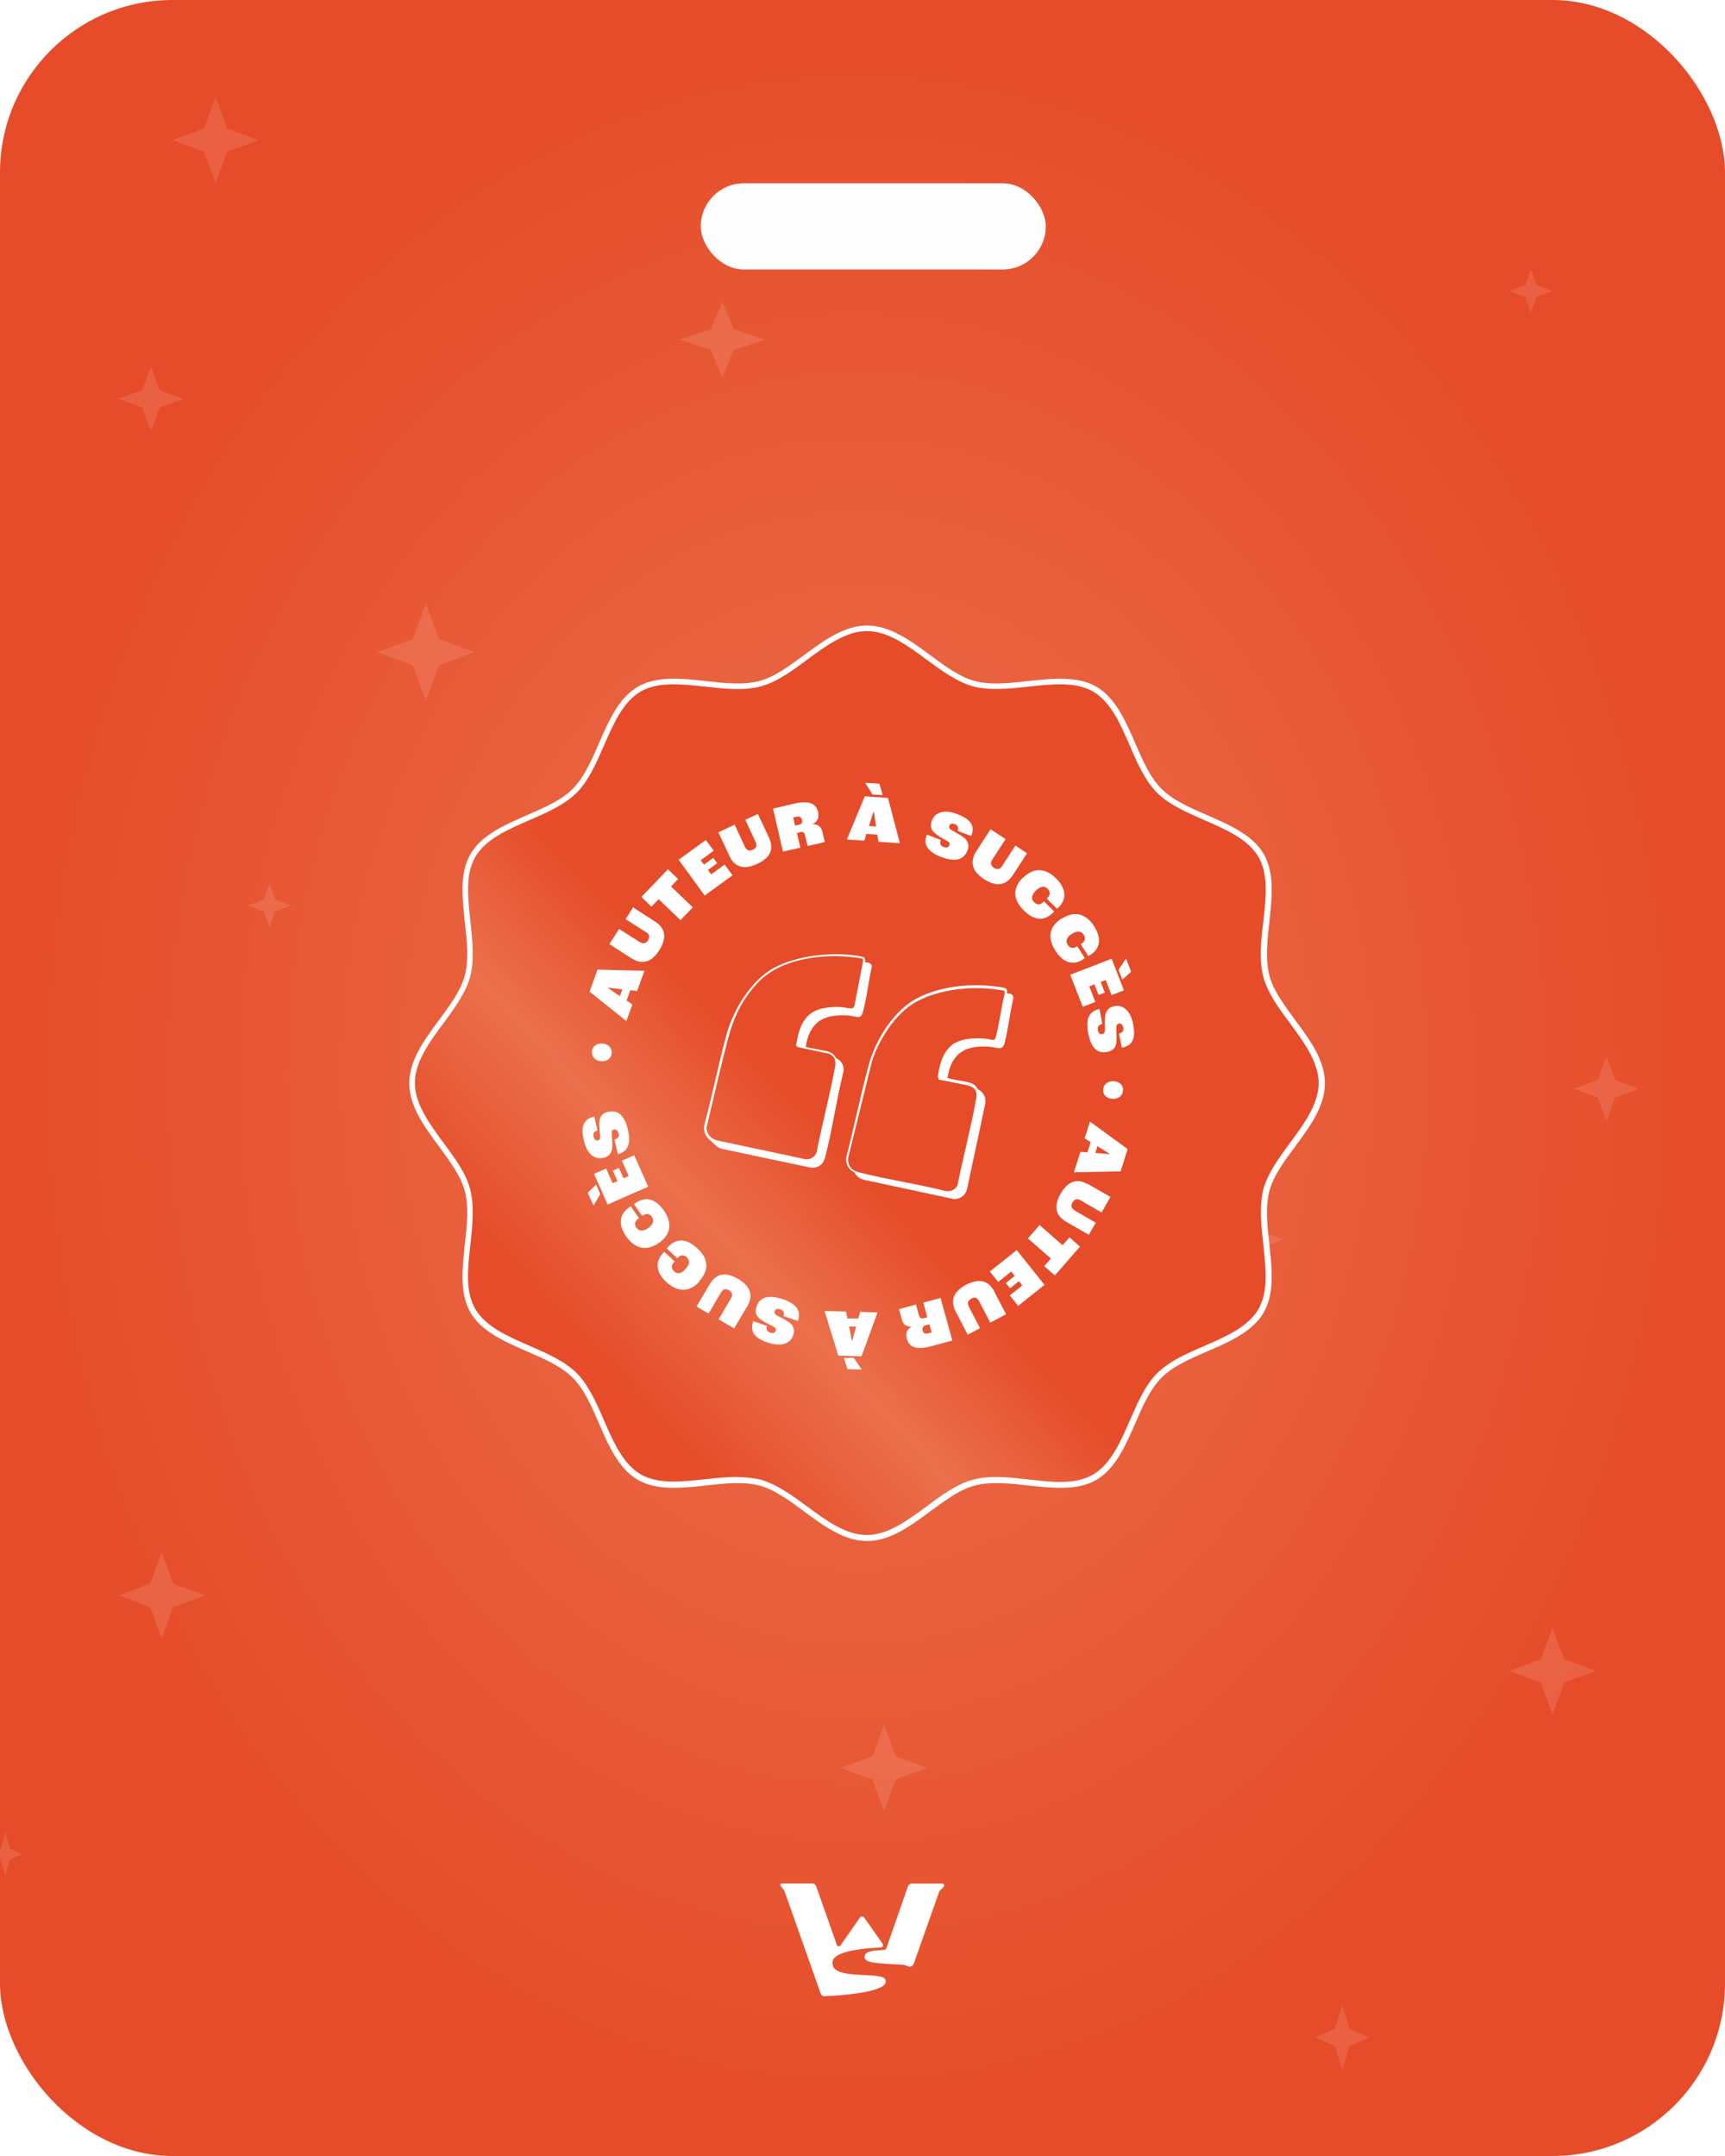<svg width="160" height="200" viewBox="0 0 160 200" fill="none" xmlns="http://www.w3.org/2000/svg">
<g clip-path="url(#clip0_8559_19843)">
<rect width="160" height="200" rx="16" fill="white"/>
<rect x="-1" width="161" height="200" fill="url(#paint0_radial_8559_19843)"/>
<path d="M83.549 182.241C80.87 182.124 80.197 182.021 80.197 181.54C80.197 180.996 80.917 180.954 81.977 180.881C82.091 180.873 82.19 180.797 82.228 180.689L84.218 174.987C84.272 174.833 84.418 174.73 84.581 174.73H87.401C87.557 174.73 87.635 174.918 87.525 175.029L87.2 175.353C87.162 175.392 87.132 175.438 87.114 175.49L84.743 182.19C84.672 182.388 84.457 182.486 84.261 182.409C84.058 182.33 83.825 182.253 83.549 182.241Z" fill="white"/>
<path d="M77.623 180.419C77.675 180.566 77.873 180.593 77.962 180.465L79.762 177.883C79.857 177.746 80.059 177.745 80.155 177.882L81.86 180.298C81.967 180.449 81.871 180.65 81.687 180.658C80.458 180.717 77.096 180.924 77.22 182.117C77.22 183.702 81.542 182.885 82.071 183.557C82.871 184.822 77.757 185.125 76.49 185.18C76.323 185.187 76.173 185.084 76.118 184.926L72.774 175.452C72.76 175.413 72.74 175.376 72.714 175.343L72.403 174.947C72.331 174.855 72.396 174.72 72.513 174.72H74.569H75.34C75.503 174.72 75.648 174.823 75.702 174.976L77.623 180.419Z" fill="white"/>
<path d="M39.5 56L40.715 59.285L44 60.5L40.715 61.715L39.5 65L38.285 61.715L35 60.5L38.285 59.285L39.5 56Z" fill="white" fill-opacity="0.12"/>
<path d="M15 144L16.08 146.92L19 148L16.08 149.08L15 152L13.92 149.08L11 148L13.92 146.92L15 144Z" fill="white" fill-opacity="0.12"/>
<path d="M144 151L145.08 153.92L148 155L145.08 156.08L144 159L142.92 156.08L140 155L142.92 153.92L144 151Z" fill="white" fill-opacity="0.12"/>
<path d="M20 9L21.08 11.92L24 13L21.08 14.08L20 17L18.92 14.08L16 13L18.92 11.92L20 9Z" fill="white" fill-opacity="0.12"/>
<path d="M82 160L83.08 162.92L86 164L83.08 165.08L82 168L80.92 165.08L78 164L80.92 162.92L82 160Z" fill="white" fill-opacity="0.12"/>
<path d="M67 28L68.08 30.555L71 31.5L68.08 32.445L67 35L65.92 32.445L63 31.5L65.92 30.555L67 28Z" fill="white" fill-opacity="0.12"/>
<path d="M142 25L142.54 26.46L144 27L142.54 27.54L142 29L141.46 27.54L140 27L141.46 26.46L142 25Z" fill="white" fill-opacity="0.12"/>
<path d="M117 113L117.54 114.46L119 115L117.54 115.54L117 117L116.46 115.54L115 115L116.46 114.46L117 113Z" fill="white" fill-opacity="0.12"/>
<path d="M25 82L25.54 83.46L27 84L25.54 84.54L25 86L24.46 84.54L23 84L24.46 83.46L25 82Z" fill="white" fill-opacity="0.12"/>
<path d="M0.5 170L0.905 171.46L2 172L0.905 172.54L0.5 174L0.095 172.54L-1 172L0.095 171.46L0.5 170Z" fill="white" fill-opacity="0.12"/>
<path d="M149 98L149.81 100.19L152 101L149.81 101.81L149 104L148.19 101.81L146 101L148.19 100.19L149 98Z" fill="white" fill-opacity="0.12"/>
<path d="M124.5 186L125.175 188.19L127 189L125.175 189.81L124.5 192L123.825 189.81L122 189L123.825 188.19L124.5 186Z" fill="white" fill-opacity="0.12"/>
<path d="M14 34L14.81 36.19L17 37L14.81 37.81L14 40L13.19 37.81L11 37L13.19 36.19L14 34Z" fill="white" fill-opacity="0.12"/>
<g filter="url(#filter0_i_8559_19843)">
<rect x="64" y="16" width="32" height="8" rx="4" fill="#FDFDFD"/>
</g>
<g clip-path="url(#clip1_8559_19843)">
<g filter="url(#filter1_d_8559_19843)">
<path d="M120.737 98.528C120.737 102.128 116.469 105.146 115.585 108.466C114.701 111.785 116.835 116.635 115.089 119.653C113.343 122.671 108.127 123.188 105.648 125.667C103.169 128.146 102.694 133.341 99.633 135.109C96.573 136.876 91.895 134.678 88.446 135.605C84.997 136.531 82.109 140.756 78.509 140.756C74.909 140.756 71.891 136.488 68.571 135.605C65.252 134.721 60.402 136.855 57.384 135.109C54.366 133.363 53.849 128.146 51.37 125.667C48.891 123.188 43.696 122.714 41.928 119.653C40.16 116.592 42.359 111.914 41.432 108.466C40.505 105.017 36.28 102.15 36.28 98.528C36.28 94.907 40.548 91.91 41.432 88.591C42.316 85.271 40.182 80.421 41.928 77.403C43.674 74.385 48.891 73.868 51.37 71.389C53.849 68.91 54.323 63.715 57.384 61.948C60.445 60.18 65.122 62.379 68.571 61.452C72.02 60.525 74.887 56.3 78.509 56.3C82.13 56.3 85.126 60.568 88.446 61.452C91.766 62.336 96.616 60.202 99.633 61.948C102.651 63.694 103.169 68.91 105.648 71.389C108.127 73.868 113.322 74.342 115.089 77.403C116.857 80.464 114.658 85.142 115.585 88.591C116.512 92.04 120.737 94.928 120.737 98.528Z" fill="url(#paint1_linear_8559_19843)"/>
<path d="M78.508 141.036C76.374 141.036 74.478 139.635 72.645 138.277C71.244 137.243 69.908 136.251 68.507 135.885C67.041 135.496 65.251 135.69 63.549 135.885C61.328 136.122 59.022 136.38 57.254 135.367C55.465 134.332 54.517 132.177 53.633 130.108C52.943 128.534 52.253 126.917 51.197 125.883C50.141 124.826 48.524 124.115 46.972 123.447C44.903 122.541 42.747 121.614 41.712 119.825C40.699 118.058 40.958 115.773 41.195 113.531C41.389 111.806 41.583 110.039 41.195 108.573C40.829 107.172 39.837 105.857 38.802 104.434C37.444 102.602 36.043 100.705 36.043 98.571C36.043 96.437 37.444 94.54 38.802 92.708C39.837 91.307 40.829 89.97 41.195 88.569C41.583 87.103 41.389 85.314 41.195 83.611C40.958 81.391 40.699 79.085 41.712 77.317C42.747 75.528 44.903 74.601 46.972 73.695C48.546 73.006 50.162 72.316 51.197 71.26C52.253 70.203 52.965 68.587 53.633 67.035C54.538 64.965 55.465 62.81 57.254 61.775C59.022 60.762 61.328 61.02 63.549 61.258C65.251 61.452 67.041 61.646 68.507 61.258C69.908 60.891 71.222 59.9 72.645 58.865C74.478 57.507 76.396 56.106 78.508 56.106C80.621 56.106 82.539 57.507 84.372 58.865C85.773 59.9 87.109 60.891 88.51 61.258C89.976 61.646 91.744 61.452 93.468 61.258C95.689 61.02 97.995 60.762 99.763 61.775C101.552 62.81 102.479 64.965 103.384 67.035C104.074 68.608 104.764 70.225 105.82 71.26C106.876 72.316 108.493 73.027 110.045 73.695C112.114 74.601 114.27 75.528 115.305 77.317C116.318 79.085 116.059 81.369 115.822 83.611C115.628 85.314 115.434 87.103 115.822 88.569C116.188 89.97 117.18 91.285 118.215 92.708C119.573 94.54 120.974 96.437 120.974 98.571C120.974 100.705 119.573 102.602 118.215 104.434C117.18 105.835 116.188 107.172 115.822 108.573C115.434 110.039 115.628 111.806 115.822 113.531C116.059 115.751 116.318 118.058 115.305 119.825C114.27 121.614 112.114 122.563 110.045 123.447C108.471 124.136 106.855 124.826 105.82 125.883C104.764 126.939 104.052 128.555 103.384 130.108C102.479 132.177 101.552 134.332 99.763 135.367C98.017 136.38 95.71 136.122 93.468 135.885C91.765 135.69 89.976 135.496 88.51 135.885C87.109 136.251 85.794 137.243 84.372 138.277C82.539 139.635 80.642 141.036 78.508 141.036ZM66.48 135.108C67.235 135.108 67.946 135.173 68.636 135.346C70.123 135.755 71.567 136.811 72.947 137.825C74.715 139.139 76.547 140.476 78.487 140.476C80.427 140.476 82.259 139.118 84.027 137.825C85.406 136.79 86.851 135.734 88.338 135.346C89.912 134.914 91.722 135.13 93.49 135.324C95.732 135.583 97.844 135.82 99.461 134.871C101.099 133.923 102.005 131.854 102.867 129.87C103.578 128.254 104.289 126.594 105.41 125.473C106.531 124.352 108.191 123.619 109.808 122.929C111.791 122.067 113.86 121.162 114.809 119.524C115.736 117.907 115.499 115.794 115.261 113.552C115.067 111.785 114.873 109.974 115.261 108.401C115.671 106.913 116.727 105.469 117.74 104.089C119.055 102.322 120.392 100.49 120.392 98.549C120.392 96.609 119.034 94.777 117.74 93.01C116.706 91.63 115.649 90.186 115.261 88.698C114.852 87.125 115.046 85.314 115.261 83.546C115.52 81.305 115.736 79.192 114.809 77.576C113.86 75.937 111.791 75.032 109.808 74.17C108.191 73.458 106.531 72.747 105.41 71.626C104.289 70.505 103.557 68.845 102.867 67.229C102.005 65.246 101.099 63.176 99.461 62.228C97.844 61.301 95.732 61.538 93.49 61.775C91.722 61.969 89.912 62.163 88.338 61.753C86.851 61.344 85.406 60.288 84.027 59.275C82.259 57.96 80.427 56.623 78.487 56.623C76.547 56.623 74.715 57.981 72.947 59.275C71.567 60.309 70.123 61.365 68.636 61.753C67.062 62.185 65.251 61.969 63.484 61.775C61.242 61.538 59.13 61.301 57.513 62.228C55.875 63.176 54.969 65.246 54.107 67.229C53.396 68.845 52.684 70.505 51.563 71.626C50.443 72.747 48.783 73.48 47.166 74.17C45.183 75.032 43.114 75.937 42.165 77.576C41.238 79.171 41.475 81.305 41.712 83.546C41.906 85.314 42.1 87.125 41.691 88.698C41.281 90.186 40.225 91.63 39.212 93.01C37.897 94.777 36.56 96.609 36.56 98.549C36.56 100.49 37.919 102.322 39.212 104.089C40.247 105.469 41.303 106.913 41.691 108.401C42.1 109.974 41.906 111.785 41.712 113.552C41.454 115.794 41.238 117.907 42.165 119.502C43.114 121.14 45.183 122.046 47.166 122.908C48.783 123.619 50.443 124.33 51.563 125.451C52.684 126.572 53.417 128.232 54.107 129.849C54.969 131.832 55.875 133.901 57.513 134.85C59.13 135.777 61.242 135.54 63.484 135.302C64.475 135.195 65.51 135.087 66.48 135.087V135.108Z" fill="white"/>
</g>
<path d="M55.746 98.442C55.228 98.399 54.862 98.032 54.905 97.536C54.948 97.04 55.379 96.76 55.897 96.803C56.414 96.847 56.78 97.213 56.737 97.709C56.694 98.204 56.263 98.485 55.746 98.442Z" fill="white"/>
<path d="M58.462 91.867L58.117 92.816L58.656 93.182L58.095 94.713L54.689 91.996L55.422 89.949L59.777 90.056L59.087 91.932L58.44 91.846L58.462 91.867ZM57.707 91.781L56.328 91.608L57.492 92.406L57.729 91.781H57.707Z" fill="white"/>
<path d="M58.526 88.871L56.521 87.578L57.427 86.177L59.324 87.384C59.669 87.599 59.906 87.513 60.1 87.233C60.272 86.953 60.272 86.694 59.927 86.478L58.03 85.271L58.72 84.172L60.725 85.465C61.781 86.133 61.846 87.039 61.156 88.138C60.466 89.216 59.625 89.561 58.569 88.892L58.526 88.871Z" fill="white"/>
<path d="M61.092 83.417L60.423 84.107L59.496 83.201L61.954 80.636L62.902 81.542L62.234 82.231L64.26 84.171L63.118 85.357L61.092 83.417Z" fill="white"/>
<path d="M62.923 79.774L65.467 77.92L66.2 78.912L64.993 79.796L65.295 80.205L66.157 79.58L66.523 80.076L65.661 80.701L65.963 81.111L67.213 80.205L67.946 81.197L65.359 83.072L62.945 79.752L62.923 79.774Z" fill="white"/>
<path d="M67.644 79.365L66.631 77.209L68.14 76.498L69.088 78.546C69.261 78.912 69.519 78.977 69.821 78.826C70.123 78.697 70.252 78.459 70.08 78.093L69.132 76.045L70.296 75.506L71.309 77.662C71.848 78.804 71.395 79.602 70.231 80.141C69.067 80.68 68.162 80.507 67.644 79.386V79.365Z" fill="white"/>
<path d="M71.697 75.01L73.615 74.558C75.124 74.213 75.706 74.579 75.879 75.334C75.987 75.765 75.879 76.196 75.361 76.455C75.987 76.455 76.18 76.778 76.288 77.188L76.504 78.115L74.909 78.481L74.672 77.489C74.607 77.209 74.478 77.144 74.24 77.188L73.917 77.274L74.24 78.632L72.624 78.998L71.697 74.989V75.01ZM74.068 76.519C74.348 76.455 74.456 76.304 74.391 76.045C74.327 75.808 74.176 75.7 73.896 75.765L73.572 75.83L73.745 76.584L74.068 76.519Z" fill="white"/>
<path d="M81.375 77.424L80.362 77.36L80.168 77.985L78.552 77.877L80.211 73.868L82.367 74.019L83.466 78.222L81.483 78.093L81.375 77.446V77.424ZM80.923 73.695L80.254 72.618L81.569 72.704L81.871 73.76L80.901 73.695H80.923ZM81.268 76.692L81.052 75.312H81.009L80.599 76.627L81.268 76.67V76.692Z" fill="white"/>
<path d="M85.924 77.403L87.26 77.92C87.153 78.222 87.196 78.438 87.519 78.567C87.842 78.696 87.993 78.567 88.058 78.416C88.101 78.287 88.101 78.179 87.972 78.093C87.864 78.006 87.584 77.856 87.347 77.726C87.088 77.575 86.721 77.338 86.527 77.101C86.333 76.842 86.29 76.519 86.441 76.109C86.743 75.334 87.605 75.053 88.812 75.528C90.213 76.066 90.407 76.735 90.084 77.554L88.834 77.079C88.942 76.778 88.834 76.562 88.575 76.454C88.317 76.347 88.123 76.433 88.058 76.584C88.015 76.713 88.036 76.799 88.101 76.885C88.187 76.972 88.467 77.123 88.769 77.295C89.157 77.511 89.438 77.683 89.61 77.899C89.826 78.179 89.89 78.502 89.739 78.89C89.459 79.602 88.834 80.076 87.282 79.494C85.73 78.89 85.708 78.093 85.967 77.424L85.924 77.403Z" fill="white"/>
<path d="M90.58 78.933L91.873 76.929L93.275 77.834L92.046 79.731C91.809 80.076 91.916 80.313 92.197 80.507C92.477 80.68 92.736 80.68 92.951 80.335L94.18 78.438L95.258 79.149L93.964 81.154C93.275 82.21 92.369 82.253 91.291 81.563C90.214 80.874 89.89 80.011 90.558 78.955L90.58 78.933Z" fill="white"/>
<path d="M94.891 81.434C95.84 80.464 96.939 80.485 97.952 81.477C99.008 82.533 98.858 83.503 98.211 84.15C98.168 84.193 98.103 84.257 98.038 84.301L97.09 83.352C97.09 83.352 97.176 83.287 97.176 83.266C97.478 82.964 97.392 82.662 97.176 82.447C96.896 82.167 96.529 82.167 96.077 82.619C95.624 83.072 95.646 83.438 95.926 83.697C96.141 83.913 96.443 83.999 96.745 83.697L96.831 83.611L97.78 84.559L97.65 84.689C96.939 85.378 96.012 85.508 94.956 84.451C93.835 83.331 94.007 82.274 94.891 81.391V81.434Z" fill="white"/>
<path d="M98.513 85.206C99.655 84.473 100.711 84.732 101.487 85.917C102.285 87.189 101.918 88.094 101.142 88.569C101.099 88.59 101.013 88.655 100.948 88.698L100.237 87.577C100.237 87.577 100.323 87.534 100.345 87.513C100.69 87.297 100.69 86.974 100.517 86.715C100.302 86.37 99.935 86.305 99.418 86.629C98.879 86.974 98.836 87.34 99.03 87.642C99.202 87.9 99.483 88.051 99.806 87.836L99.914 87.771L100.625 88.892L100.453 89C99.612 89.539 98.685 89.431 97.887 88.181C97.047 86.844 97.435 85.853 98.491 85.184L98.513 85.206Z" fill="white"/>
<path d="M103.104 88.936L104.247 91.867L103.104 92.32L102.565 90.919L102.091 91.091L102.479 92.083L101.897 92.298L101.509 91.307L101.035 91.501L101.595 92.945L100.431 93.398L99.267 90.423L103.104 88.936ZM104.441 88.914L104.915 90.143L104.096 90.876L103.751 89.97L104.441 88.914Z" fill="white"/>
<path d="M101.983 93.591L102.242 94.993C101.94 95.057 101.768 95.208 101.832 95.553C101.897 95.898 102.07 95.963 102.242 95.919C102.371 95.898 102.458 95.812 102.479 95.661C102.479 95.51 102.479 95.208 102.479 94.949C102.479 94.648 102.479 94.195 102.587 93.936C102.695 93.635 102.953 93.419 103.363 93.333C104.182 93.182 104.872 93.764 105.109 95.036C105.389 96.523 104.915 97.019 104.053 97.191L103.794 95.876C104.117 95.812 104.247 95.618 104.182 95.316C104.139 95.036 103.966 94.906 103.794 94.949C103.665 94.971 103.6 95.036 103.557 95.143C103.535 95.273 103.557 95.575 103.557 95.919C103.578 96.351 103.557 96.695 103.492 96.954C103.384 97.278 103.126 97.493 102.716 97.579C101.962 97.73 101.229 97.45 100.927 95.812C100.625 94.173 101.294 93.742 102.005 93.591H101.983Z" fill="white"/>
<path d="M103.298 100.296C103.816 100.317 104.204 100.662 104.16 101.158C104.139 101.654 103.729 101.955 103.19 101.934C102.651 101.912 102.285 101.567 102.328 101.072C102.35 100.576 102.759 100.274 103.298 100.296Z" fill="white"/>
<path d="M100.862 106.913L101.164 105.943L100.603 105.598L101.099 104.046L104.591 106.59L103.945 108.659L99.612 108.746L100.215 106.849L100.862 106.892V106.913ZM101.595 106.956L102.975 107.064L101.789 106.331L101.595 106.978V106.956Z" fill="white"/>
<path d="M100.927 109.845L102.996 111.03L102.177 112.475L100.237 111.354C99.871 111.138 99.633 111.267 99.483 111.548C99.31 111.828 99.353 112.087 99.698 112.302L101.638 113.423L100.991 114.544L98.922 113.358C97.844 112.733 97.736 111.828 98.383 110.728C99.008 109.629 99.849 109.241 100.927 109.866V109.845Z" fill="white"/>
<path d="M98.577 115.492L99.202 114.781L100.172 115.643L97.844 118.316L96.853 117.454L97.478 116.743L95.344 114.889L96.421 113.639L98.534 115.492H98.577Z" fill="white"/>
<path d="M96.896 119.179L94.439 121.14L93.663 120.17L94.827 119.243L94.503 118.855L93.684 119.502L93.296 119.028L94.115 118.36L93.792 117.95L92.585 118.92L91.809 117.95L94.309 115.967L96.874 119.179H96.896Z" fill="white"/>
<path d="M92.218 119.803L93.317 121.916L91.852 122.692L90.817 120.709C90.623 120.342 90.364 120.299 90.084 120.472C89.804 120.623 89.674 120.86 89.868 121.226L90.903 123.209L89.761 123.813L88.661 121.7C88.079 120.58 88.489 119.782 89.61 119.178C90.731 118.596 91.658 118.704 92.24 119.825L92.218 119.803Z" fill="white"/>
<path d="M88.338 124.352L86.419 124.869C84.932 125.279 84.329 124.934 84.113 124.201C83.984 123.77 84.048 123.339 84.587 123.058C83.962 123.101 83.746 122.778 83.639 122.369L83.38 121.442L84.954 121.011L85.234 122.002C85.32 122.282 85.449 122.347 85.686 122.282L86.01 122.196L85.643 120.838L87.239 120.407L88.338 124.373V124.352ZM85.881 122.929C85.6 123.015 85.514 123.166 85.579 123.425C85.643 123.662 85.794 123.77 86.096 123.683L86.419 123.597L86.204 122.843L85.881 122.929Z" fill="white"/>
<path d="M78.595 122.304H79.608L79.78 121.7L81.397 121.744L79.91 125.818L77.754 125.753L76.482 121.614L78.465 121.657L78.595 122.304ZM79.22 126.012L79.931 127.046L78.616 127.003L78.271 125.969H79.241L79.22 126.012ZM78.746 123.037L79.026 124.395H79.047L79.414 123.058H78.746V123.037Z" fill="white"/>
<path d="M74.025 122.541L72.667 122.089C72.775 121.787 72.71 121.571 72.387 121.464C72.064 121.356 71.913 121.464 71.848 121.636C71.805 121.765 71.848 121.873 71.956 121.959C72.064 122.046 72.344 122.175 72.603 122.304C72.883 122.455 73.249 122.671 73.443 122.886C73.637 123.123 73.702 123.468 73.573 123.856C73.314 124.654 72.452 124.956 71.223 124.546C69.8 124.072 69.585 123.404 69.865 122.563L71.137 122.994C71.029 123.317 71.137 123.511 71.439 123.619C71.719 123.705 71.891 123.619 71.956 123.468C71.999 123.339 71.956 123.253 71.891 123.167C71.805 123.08 71.525 122.951 71.201 122.779C70.813 122.585 70.512 122.412 70.339 122.218C70.102 121.959 70.037 121.636 70.167 121.227C70.404 120.494 71.029 119.998 72.603 120.515C74.198 121.054 74.241 121.852 74.004 122.541H74.025Z" fill="white"/>
<path d="M69.304 121.183L68.097 123.231L66.653 122.39L67.795 120.45C68.011 120.084 67.903 119.868 67.623 119.696C67.343 119.523 67.084 119.545 66.868 119.911L65.726 121.851L64.605 121.205L65.812 119.157C66.437 118.079 67.343 117.993 68.463 118.639C69.563 119.286 69.929 120.127 69.304 121.205V121.183Z" fill="white"/>
<path d="M64.885 118.877C63.98 119.868 62.881 119.911 61.824 118.941C60.725 117.928 60.854 116.958 61.458 116.29C61.501 116.247 61.544 116.182 61.609 116.118L62.579 117.023C62.579 117.023 62.514 117.088 62.493 117.109C62.212 117.411 62.299 117.713 62.514 117.928C62.816 118.209 63.182 118.187 63.592 117.713C64.023 117.239 63.98 116.894 63.7 116.635C63.484 116.419 63.161 116.355 62.902 116.635L62.816 116.721L61.846 115.816L61.975 115.665C62.644 114.932 63.57 114.781 64.67 115.794C65.834 116.851 65.704 117.928 64.864 118.834L64.885 118.877Z" fill="white"/>
<path d="M61.113 115.298C59.992 116.074 58.914 115.88 58.095 114.716C57.233 113.488 57.556 112.561 58.311 112.043C58.354 112.022 58.419 111.957 58.505 111.914L59.281 113.013C59.281 113.013 59.194 113.056 59.173 113.078C58.828 113.315 58.85 113.638 59.022 113.876C59.259 114.199 59.626 114.264 60.121 113.919C60.639 113.552 60.682 113.186 60.466 112.884C60.294 112.625 60.014 112.496 59.669 112.733L59.561 112.798L58.806 111.698L58.957 111.591C59.776 111.03 60.725 111.073 61.566 112.28C62.471 113.574 62.126 114.587 61.113 115.298Z" fill="white"/>
<path d="M55.056 111.849L54.517 110.642L55.293 109.888L55.681 110.772L55.034 111.849H55.056ZM56.371 111.763L55.099 108.896L56.22 108.401L56.823 109.759L57.276 109.565L56.845 108.595L57.405 108.336L57.836 109.306L58.311 109.09L57.685 107.668L58.828 107.172L60.121 110.082L56.349 111.742L56.371 111.763Z" fill="white"/>
<path d="M57.319 107.086L56.996 105.706C57.297 105.641 57.47 105.469 57.384 105.146C57.297 104.822 57.125 104.758 56.953 104.779C56.823 104.801 56.737 104.887 56.737 105.038C56.737 105.189 56.737 105.491 56.78 105.749C56.802 106.051 56.823 106.482 56.715 106.784C56.629 107.086 56.371 107.323 55.961 107.409C55.142 107.603 54.431 107.043 54.15 105.771C53.806 104.305 54.258 103.788 55.12 103.572L55.422 104.865C55.099 104.93 54.991 105.146 55.056 105.426C55.12 105.706 55.293 105.814 55.444 105.792C55.573 105.771 55.638 105.685 55.659 105.598C55.681 105.469 55.659 105.167 55.616 104.822C55.573 104.391 55.573 104.046 55.638 103.788C55.745 103.464 55.983 103.227 56.392 103.141C57.125 102.968 57.88 103.227 58.246 104.822C58.612 106.439 57.966 106.913 57.276 107.064L57.319 107.086Z" fill="white"/>
<path d="M75.21 95.596L75.167 95.682C74.93 96.135 74.801 96.631 74.736 97.127L76.784 97.536C76.999 97.579 77.193 97.709 77.366 97.881C77.43 97.946 77.517 98.118 77.56 98.161C77.603 98.204 77.711 98.248 77.775 98.291C78.142 98.549 78.314 99.002 78.228 99.433C77.581 102.02 77.215 104.736 76.547 107.301C76.374 107.991 75.943 108.379 75.189 108.314L67.04 106.59C66.717 106.525 66.458 106.353 66.221 106.115C66.049 105.921 65.984 105.878 65.812 105.727C65.424 105.404 65.251 104.93 65.316 104.413C66.07 101.61 66.631 98.765 67.385 95.984C68.01 93.678 69.649 90.94 71.804 89.776C73.701 88.763 76.288 88.418 78.422 88.547C78.853 88.59 79.521 88.633 79.931 88.741C80.254 88.828 80.254 88.978 80.254 89.259C80.276 89.302 80.47 89.28 80.534 89.302C80.728 89.345 80.879 89.474 80.858 89.69C80.556 91.048 80.405 92.471 80.06 93.807C79.996 94.066 79.888 94.346 79.586 94.346C79.392 94.346 79.026 94.238 78.81 94.216C77.474 94.087 75.9 94.26 75.232 95.596H75.21ZM73.831 97.04C74.003 95.984 74.219 94.906 75.038 94.152C75.771 93.484 77.021 93.376 77.991 93.419C78.293 93.419 78.681 93.548 78.961 93.548C79.047 93.548 79.133 93.505 79.198 93.419C79.263 93.311 79.349 92.837 79.371 92.665C79.543 91.824 79.715 90.962 79.866 90.121C79.909 89.841 80.017 89.474 80.039 89.216C80.039 89.108 80.082 88.935 79.953 88.914C76.87 88.375 72.602 88.741 70.317 91.134C68.83 92.686 68.032 94.41 67.493 96.48C66.782 99.174 66.178 101.912 65.531 104.607C65.531 105.189 65.941 105.663 66.523 105.792L74.714 107.538C75.21 107.581 75.641 107.301 75.771 106.805C76.266 104.175 76.978 101.589 77.452 98.98C77.56 98.42 77.452 98.01 76.913 97.752L73.96 97.127V97.04H73.874H73.831Z" fill="white"/>
<path d="M93.382 92.147C93.705 92.147 94.05 92.234 93.985 92.643C93.662 93.98 93.533 95.403 93.188 96.717C93.123 96.976 93.015 97.235 92.714 97.235C92.477 97.235 92.088 97.127 91.83 97.105C89.739 96.933 88.338 97.558 87.928 99.735C87.928 99.778 87.864 99.994 87.907 100.015C88.553 100.188 89.265 100.253 89.911 100.425C90.127 100.49 90.321 100.576 90.493 100.748C90.58 100.835 90.644 100.985 90.709 101.05C90.774 101.093 90.881 101.136 90.946 101.201C91.291 101.46 91.442 101.891 91.399 102.322L89.717 110.211C89.609 110.837 89.071 111.268 88.445 111.225L80.19 109.457C79.845 109.371 79.651 109.263 79.413 109.004C79.349 108.94 79.306 108.832 79.241 108.767C79.155 108.681 78.982 108.616 78.875 108.508C78.594 108.228 78.444 107.776 78.487 107.388C79.241 104.521 79.802 101.589 80.599 98.722C81.246 96.373 82.992 93.592 85.234 92.514C87.368 91.479 89.954 91.221 92.261 91.501C92.455 91.522 93.188 91.587 93.317 91.716C93.447 91.846 93.403 92.018 93.403 92.169L93.382 92.147ZM87.066 99.951C87.066 99.951 86.958 99.951 86.98 99.886C87.152 98.808 87.389 97.709 88.251 96.976C89.071 96.286 90.558 96.243 91.55 96.373C91.787 96.394 92.153 96.567 92.304 96.373C92.369 96.286 92.433 95.877 92.477 95.747C92.671 94.82 92.843 93.872 93.015 92.945C93.058 92.708 93.188 92.212 93.188 92.018C93.188 91.975 93.188 91.954 93.166 91.932C93.123 91.889 92.757 91.824 92.649 91.824C90.213 91.436 87.131 91.738 84.953 92.945C83.056 94.001 81.483 96.48 80.858 98.528L78.681 107.366C78.594 108.185 79.004 108.595 79.737 108.767C82.367 109.435 85.104 109.823 87.734 110.492C88.187 110.556 88.618 110.362 88.812 109.931C89.351 107.28 90.062 104.607 90.536 101.955C90.752 100.791 89.998 100.727 89.114 100.554C88.424 100.403 87.734 100.274 87.044 100.145V100.037L87.066 100.015V99.951Z" fill="white"/>
</g>
</g>
<defs>
<filter id="filter0_i_8559_19843" x="64" y="16" width="33" height="9" filterUnits="userSpaceOnUse" color-interpolation-filters="sRGB">
<feFlood flood-opacity="0" result="BackgroundImageFix"/>
<feBlend mode="normal" in="SourceGraphic" in2="BackgroundImageFix" result="shape"/>
<feColorMatrix in="SourceAlpha" type="matrix" values="0 0 0 0 0 0 0 0 0 0 0 0 0 0 0 0 0 0 127 0" result="hardAlpha"/>
<feOffset dx="1" dy="1"/>
<feGaussianBlur stdDeviation="1.5"/>
<feComposite in2="hardAlpha" operator="arithmetic" k2="-1" k3="1"/>
<feColorMatrix type="matrix" values="0 0 0 0 0.2 0 0 0 0 0.231 0 0 0 0 0.278 0 0 0 0.8 0"/>
<feBlend mode="normal" in2="shape" result="effect1_innerShadow_8559_19843"/>
</filter>
<filter id="filter1_d_8559_19843" x="36.043" y="56.106" width="86.849" height="86.849" filterUnits="userSpaceOnUse" color-interpolation-filters="sRGB">
<feFlood flood-opacity="0" result="BackgroundImageFix"/>
<feColorMatrix in="SourceAlpha" type="matrix" values="0 0 0 0 0 0 0 0 0 0 0 0 0 0 0 0 0 0 127 0" result="hardAlpha"/>
<feOffset dx="1.918" dy="1.918"/>
<feColorMatrix type="matrix" values="0 0 0 0 0.184 0 0 0 0 0.235 0 0 0 0 0.239 0 0 0 1 0"/>
<feBlend mode="normal" in2="BackgroundImageFix" result="effect1_dropShadow_8559_19843"/>
<feBlend mode="normal" in="SourceGraphic" in2="effect1_dropShadow_8559_19843" result="shape"/>
</filter>
<radialGradient id="paint0_radial_8559_19843" cx="0" cy="0" r="1" gradientUnits="userSpaceOnUse" gradientTransform="translate(79.5 100) rotate(90) scale(100 80.5)">
<stop stop-color="#EB704C"/>
<stop offset="1" stop-color="#E64C29"/>
</radialGradient>
<linearGradient id="paint1_linear_8559_19843" x1="51.24" y1="123.964" x2="78.767" y2="98.291" gradientUnits="userSpaceOnUse">
<stop offset="0.03" stop-color="#E64C29"/>
<stop offset="0.47" stop-color="#EB704C"/>
<stop offset="0.84" stop-color="#E64C29"/>
</linearGradient>
<clipPath id="clip0_8559_19843">
<rect width="160" height="200" rx="16" fill="white"/>
</clipPath>
<clipPath id="clip1_8559_19843">
<rect width="87" height="87.474" fill="white" transform="translate(36 56.106)"/>
</clipPath>
</defs>
</svg>
